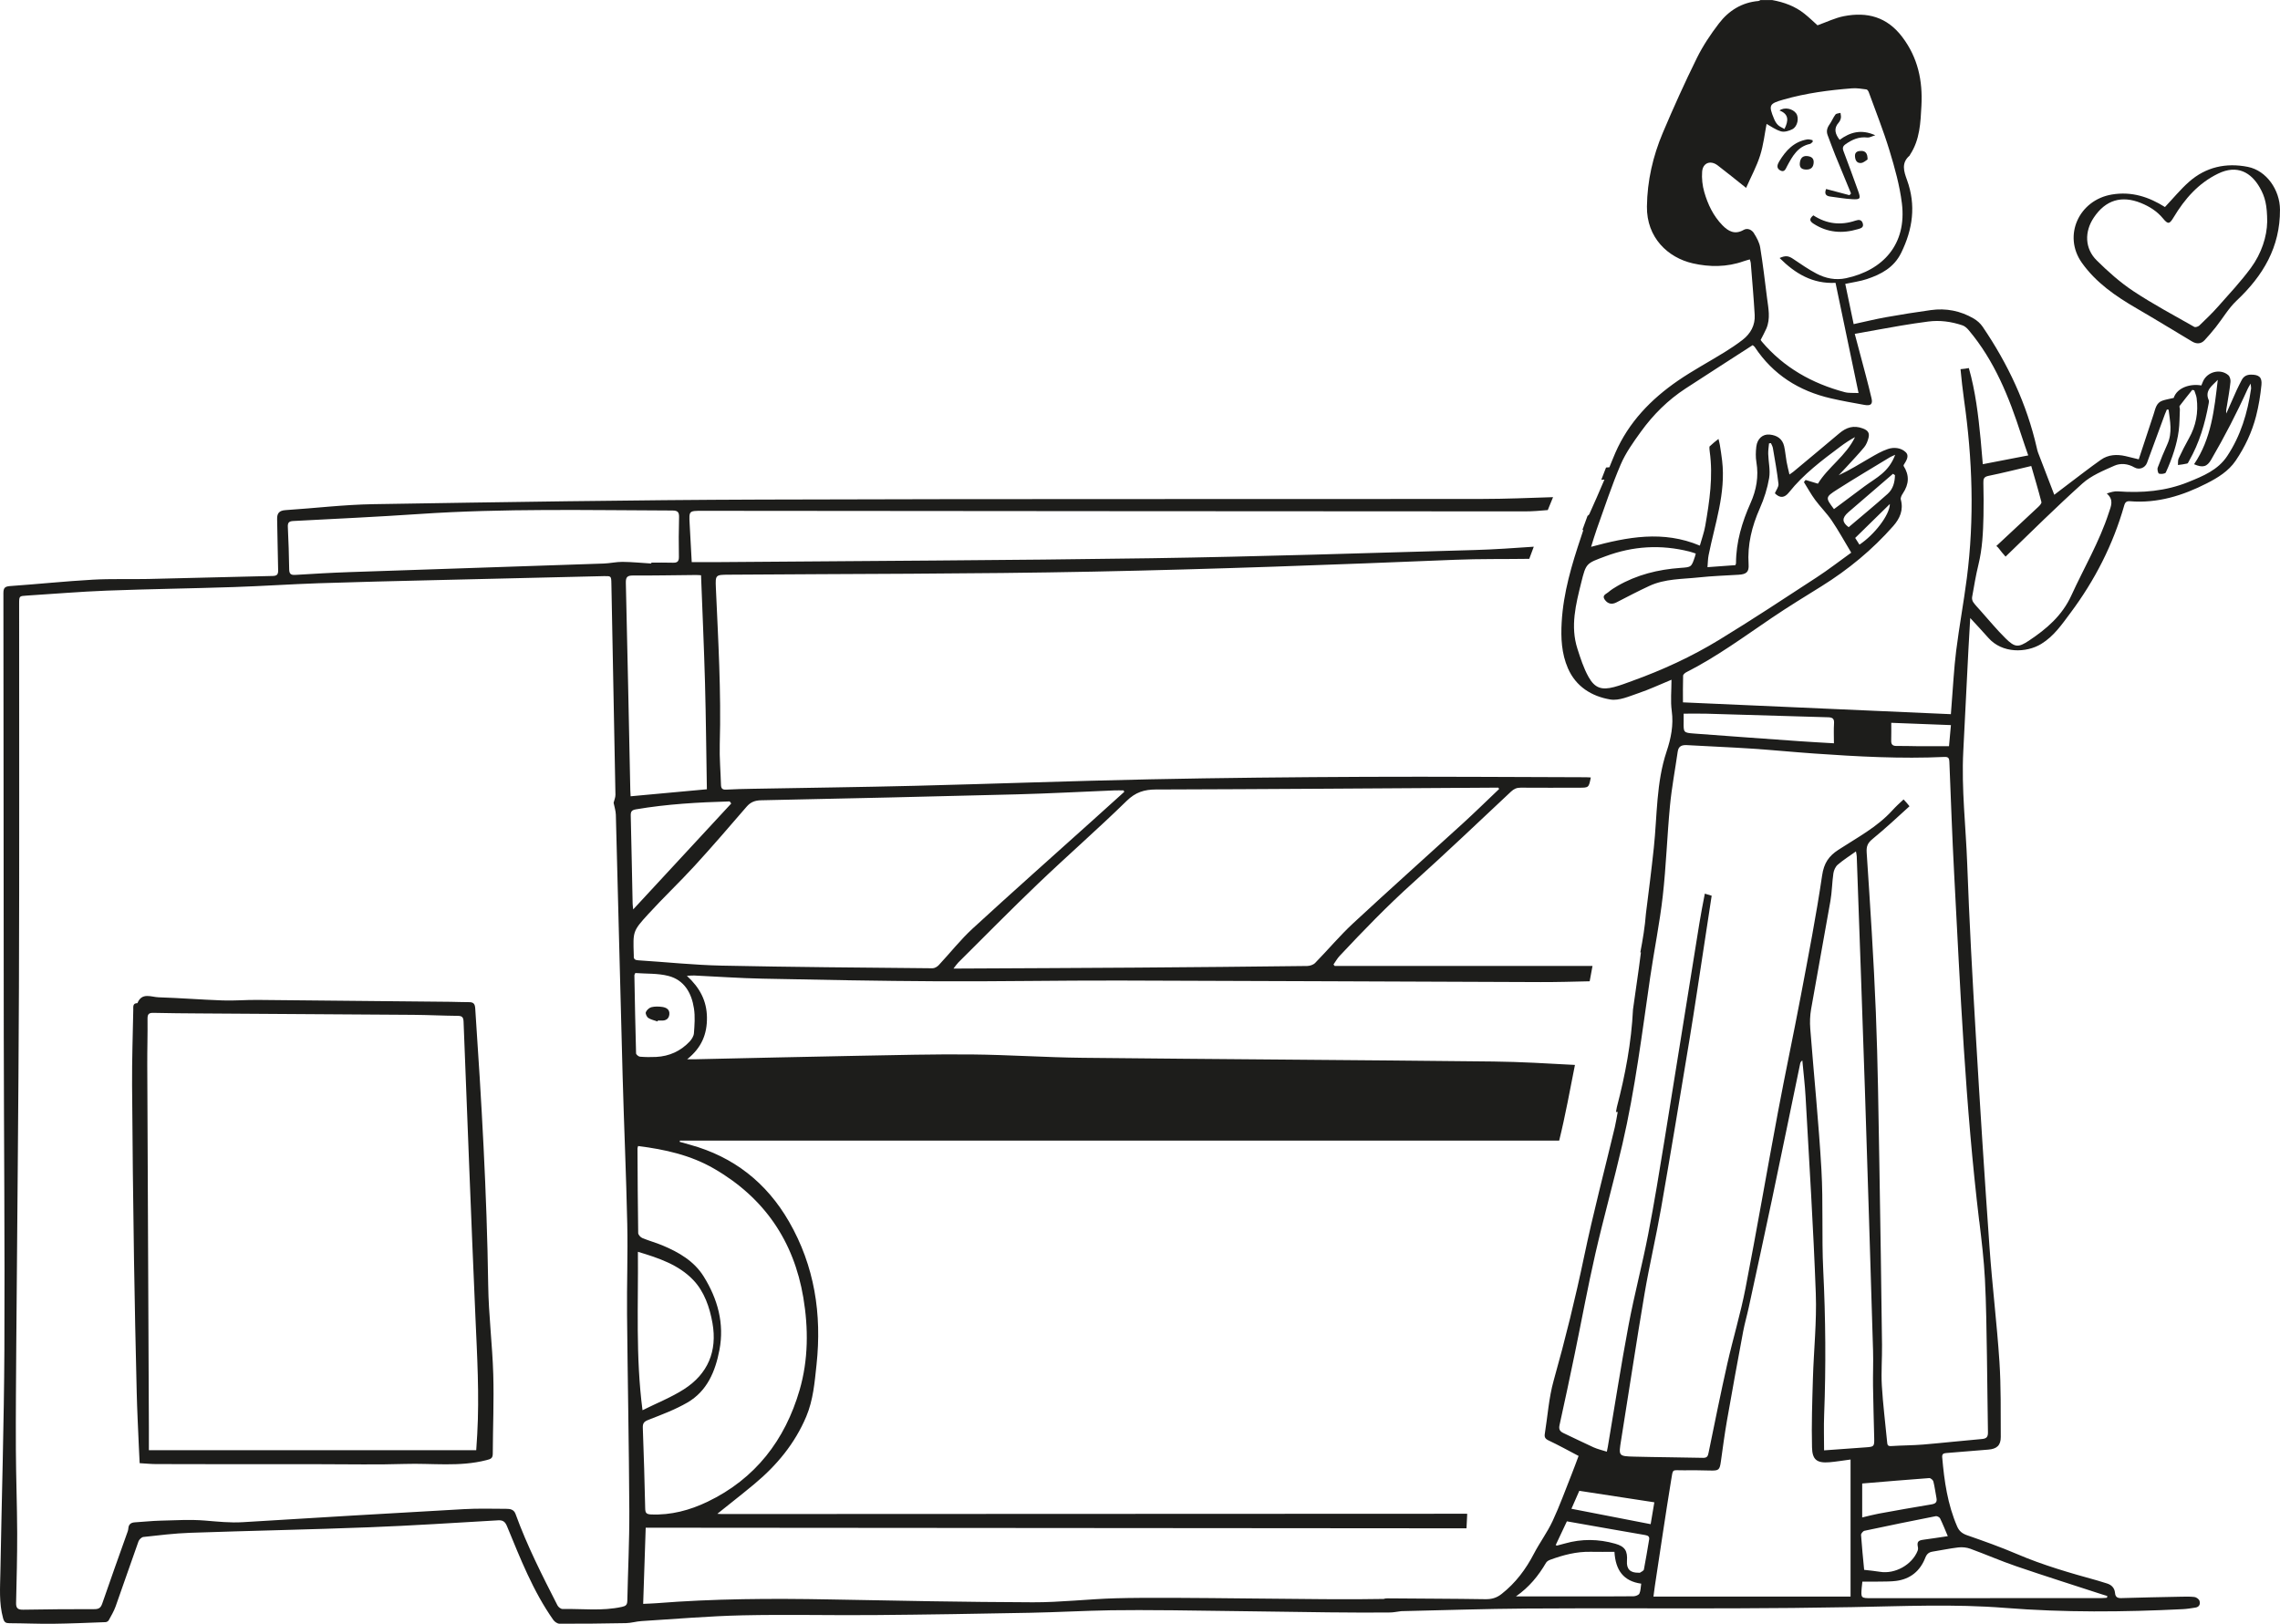 <svg width="650" height="463" viewBox="0 0 650 463" fill="none" xmlns="http://www.w3.org/2000/svg">
<path d="M641.744 106.823C640.508 106.823 639.624 107.303 639.066 108.395C638.59 109.322 638.099 110.25 637.667 111.197C636.657 113.428 635.676 115.673 634.685 117.908C634.56 117.072 634.767 116.341 634.892 115.596C635.253 113.375 635.647 111.149 635.883 108.914C635.95 108.284 635.719 107.371 635.277 106.986C633.022 105.01 629.243 105.991 628.05 108.76C627.882 109.144 627.728 109.539 627.574 109.909C624.627 109.356 620.708 110.399 619.693 113.461C618.496 113.745 617.467 113.908 616.501 114.235C614.702 114.841 614.486 116.548 613.991 118.048C612.587 122.312 611.178 126.576 609.73 130.97C608.37 130.638 607.158 130.321 605.937 130.047C603.48 129.494 601.047 129.614 598.955 131.09C595.724 133.364 592.608 135.811 589.444 138.185C588.156 139.152 586.881 140.137 585.65 141.079C584.045 136.902 582.52 132.96 581.015 129.013C580.861 128.604 580.765 128.167 580.669 127.739C577.808 115.182 572.428 103.741 565.206 93.136C564.581 92.218 563.653 91.396 562.691 90.834C558.907 88.617 554.786 87.814 550.444 88.42C546.194 89.016 541.953 89.68 537.726 90.439C534.658 90.987 531.624 91.737 528.456 92.42C527.653 88.564 526.85 84.714 526.061 80.945C528.283 80.464 530.307 80.214 532.206 79.58C536.288 78.219 539.938 76.296 541.996 72.109C545.309 65.369 546.28 58.519 543.669 51.337C542.784 48.904 541.957 46.477 544.39 44.381C544.467 44.313 544.487 44.184 544.544 44.092C547.343 39.833 547.521 34.973 547.776 30.127C548.151 22.988 546.771 16.441 542.313 10.552C537.962 4.802 532.312 3.326 525.686 4.61C523.152 5.1 520.748 6.292 518.152 7.215C517.079 6.259 515.824 5.033 514.459 3.942C511.752 1.764 508.578 0.62 505.193 0.009H501.89C501.698 0.105 501.515 0.264 501.318 0.283C496.567 0.682 492.826 3.047 490.038 6.691C487.677 9.778 485.474 13.066 483.758 16.542C480.306 23.546 477.084 30.675 474.045 37.867C471.223 44.554 469.612 51.548 469.52 58.884C469.41 67.754 475.497 73.474 482.594 75.09C487.364 76.176 492.307 76.191 497.072 74.493C497.625 74.296 498.197 74.157 498.856 73.965C498.967 74.383 499.101 74.686 499.125 74.998C499.515 79.926 499.957 84.853 500.241 89.79C500.409 92.747 499.068 95.146 496.76 96.929C495.11 98.203 493.36 99.366 491.586 100.462C487.191 103.179 482.613 105.621 478.363 108.544C470.674 113.836 464.323 120.394 460.519 129.104C459.889 130.551 459.317 132.022 458.817 133.239C458.49 133.263 458.173 133.282 457.865 133.306C457.413 134.474 456.956 135.642 456.504 136.81C456.783 136.791 457.077 136.777 457.404 136.758C455.913 140.204 454.552 143.435 453.086 146.617C453.004 146.79 452.816 146.949 452.591 147.079C452.09 148.42 451.6 149.761 451.119 151.107C451.201 151.117 451.287 151.122 451.388 151.131C451.162 151.819 450.97 152.42 450.768 153.016C448.1 160.962 445.691 168.971 445.215 177.408C444.96 181.888 445.171 186.35 446.994 190.542C449.287 195.815 453.802 198.565 459.086 199.449C461.606 199.873 464.52 198.507 467.145 197.627C470.198 196.599 473.132 195.214 476.521 193.815C476.521 196.95 476.209 199.873 476.594 202.704C477.146 206.761 476.377 210.53 475.122 214.29C472.151 223.193 472.458 232.528 471.487 241.701C470.824 247.965 470.03 254.214 469.237 260.468C468.958 264.189 468.342 267.881 467.636 271.559C467.693 271.559 467.746 271.559 467.809 271.559C467.607 273.116 467.439 274.511 467.241 275.895C466.679 279.871 466.111 283.851 465.549 287.827C465.092 297.23 463.342 306.522 460.957 315.637C460.866 316.113 460.779 316.584 460.688 317.06H461.193C460.918 318.516 460.702 319.983 460.361 321.42C457.437 333.679 454.206 345.87 451.629 358.201C449.138 370.108 446.244 381.886 442.945 393.597C441.555 398.529 441.219 403.764 440.401 408.86C440.252 409.783 440.536 410.273 441.483 410.72C444.349 412.071 447.123 413.614 450.037 415.138C449.364 416.917 448.753 418.619 448.085 420.296C446.296 424.786 444.657 429.349 442.618 433.723C441.113 436.944 438.945 439.853 437.3 443.016C434.982 447.477 432.069 451.366 428.087 454.496C426.635 455.64 425.241 456.015 423.433 455.986C414.129 455.837 404.82 455.842 395.511 455.75C395.069 455.75 394.732 455.798 394.463 455.914C394.41 455.914 394.362 455.909 394.309 455.914C377.187 456.303 335.138 455.236 318.021 455.726C310.154 455.952 302.298 456.899 294.436 456.87C275.107 456.803 255.777 456.423 236.448 456.053C219.975 455.741 203.516 455.827 187.086 457.135C185.855 457.231 184.614 457.255 183.36 457.317C183.6 450.025 183.836 442.948 184.081 435.608C187.211 435.608 190.279 435.608 193.346 435.608C268.255 435.656 343.168 435.704 418.077 435.781C418.153 434.396 418.211 433.012 418.288 431.632C418.129 431.632 417.966 431.622 417.807 431.622C347.14 431.651 276.472 431.68 205.805 431.709C205.295 431.709 204.785 431.656 204.506 431.637C208.016 428.815 211.603 426.022 215.094 423.114C221.441 417.83 226.591 411.624 229.841 403.937C231.851 399.183 232.241 394.135 232.784 389.102C234.327 374.704 232.231 360.974 224.927 348.307C218.532 337.217 209.156 329.833 196.741 326.415C195.741 326.141 194.75 325.852 193.75 325.569C193.784 325.458 193.813 325.343 193.846 325.232H444.503C446.263 318.098 447.571 310.858 448.999 303.648C441.243 303.229 433.487 302.758 425.727 302.672C386.683 302.239 347.64 302.027 308.596 301.614C298.085 301.503 287.584 300.763 277.073 300.662C266.226 300.561 255.378 300.84 244.531 301.042C228.957 301.33 213.387 301.705 197.813 302.042C197.347 302.052 196.876 302.042 195.89 302.042C200.015 298.763 201.602 294.86 201.544 290.11C201.487 285.38 199.525 281.645 195.823 278.246C196.775 278.198 197.337 278.126 197.9 278.15C204.386 278.452 210.873 278.919 217.364 279.049C234.044 279.39 250.729 279.717 267.409 279.799C284.646 279.88 301.884 279.549 319.117 279.587C359.151 279.678 399.19 279.904 439.223 280.029C443.883 280.044 448.537 279.904 453.196 279.799C453.485 278.342 453.759 276.881 454.004 275.419H380.49C380.379 275.285 380.274 275.145 380.163 275.01C380.745 274.188 381.235 273.285 381.918 272.559C388.659 265.372 395.492 258.296 402.834 251.695C412.287 243.191 421.495 234.413 430.77 225.717C431.597 224.943 432.391 224.582 433.526 224.592C439.089 224.635 444.652 224.611 450.215 224.601C452.942 224.601 452.942 224.587 453.518 221.683C453.076 221.664 452.648 221.626 452.22 221.621C431.237 221.568 410.253 221.409 389.265 221.501C368.782 221.592 348.294 221.789 327.815 222.212C305.5 222.673 283.189 223.505 260.874 224.058C245.459 224.443 230.043 224.625 214.623 224.909C212.094 224.957 209.56 225 207.036 225.149C205.939 225.212 205.569 224.818 205.54 223.77C205.439 219.919 205.083 216.063 205.194 212.218C205.627 197.334 204.747 182.494 204.088 167.64C203.925 163.895 203.997 163.895 207.752 163.866C242.396 163.606 277.044 163.683 311.679 162.991C346.092 162.304 380.49 161.02 414.884 159.611C421.923 159.323 428.948 159.448 435.973 159.342C436.401 158.188 436.834 157.04 437.262 155.886C431.631 156.275 426.005 156.674 420.365 156.833C389.65 157.703 358.934 158.712 328.209 159.174C287.243 159.784 246.266 159.933 205.3 160.275C202.674 160.299 200.044 160.275 197.203 160.275C197.005 156.588 196.808 152.982 196.611 149.377C196.409 145.637 196.404 145.651 200.222 145.651C278.367 145.718 356.516 145.79 434.66 145.814C436.858 145.814 439.055 145.637 441.253 145.44C441.743 144.209 442.248 142.978 442.758 141.757C436.011 141.973 429.265 142.262 422.519 142.267C354.001 142.344 285.483 142.219 216.965 142.445C180.124 142.565 143.278 143.166 106.441 143.757C98.084 143.892 89.742 144.906 81.39 145.454C79.673 145.569 78.957 146.281 79.005 148.011C79.135 152.852 79.154 157.698 79.293 162.539C79.327 163.731 79.029 164.198 77.764 164.226C65.931 164.486 54.093 164.827 42.26 165.087C36.98 165.202 31.687 164.991 26.422 165.289C18.574 165.736 10.746 166.553 2.904 167.106C1.423 167.212 0.971 167.596 0.971 169.12C1.034 211.083 1.019 253.046 1.072 295.004C1.111 324.953 1.399 354.908 1.25 384.857C1.144 406 0.481 427.137 0.11 448.275C0.034 452.659 -0.322 457.058 0.875 461.399C1.207 462.601 1.644 462.831 2.736 462.836C6.866 462.851 10.996 463.043 15.122 462.995C20.113 462.937 25.109 462.716 30.095 462.529C30.408 462.519 30.845 462.274 30.989 462.009C31.696 460.716 32.47 459.428 32.961 458.048C35.168 451.88 37.264 445.679 39.476 439.511C39.668 438.973 40.365 438.295 40.89 438.242C45.318 437.761 49.756 437.209 54.204 437.055C71.211 436.468 88.222 436.137 105.225 435.483C117.495 435.012 129.752 434.204 142.013 433.497C143.393 433.42 144.018 433.911 144.547 435.194C148.345 444.391 151.957 453.693 157.746 461.904C158.121 462.432 158.914 462.98 159.51 462.98C165.828 462.995 172.147 462.937 178.46 462.812C179.926 462.783 181.383 462.322 182.855 462.231C192.471 461.634 202.078 460.803 211.704 460.586C224.201 460.308 236.708 460.62 249.209 460.514C264.019 460.394 278.833 460.144 293.643 459.861C301.346 459.712 309.039 459.274 316.742 459.144C334.97 458.841 378.12 460.024 396.348 459.774C397.237 459.76 398.127 459.567 399.478 459.399C411.369 459.144 423.26 458.726 435.151 458.649C454.87 458.519 474.588 458.649 494.303 458.591C505.539 458.558 516.776 458.452 528.009 458.25C542.544 457.986 557.08 457.313 571.601 458.466C588.492 459.808 605.389 459.668 622.29 458.827C623.497 458.769 624.699 458.567 625.891 458.38C627.035 458.202 627.348 457.322 627.035 456.419C626.872 455.943 626.136 455.423 625.607 455.361C624.247 455.202 622.857 455.255 621.482 455.284C615.919 455.395 610.36 455.505 604.797 455.673C603.672 455.707 603.076 455.404 602.965 454.198C602.84 452.823 602.023 451.919 600.691 451.505C599.801 451.227 598.912 450.933 598.013 450.683C590.218 448.53 582.458 446.304 575 443.107C570.355 441.117 565.581 439.42 560.806 437.761C559.416 437.281 558.541 436.579 557.974 435.281C555.233 428.978 554.281 422.296 553.699 415.528C553.627 414.667 553.973 414.379 554.81 414.316C558.815 414.013 562.816 413.638 566.826 413.336C569.235 413.153 570.408 412.153 570.394 409.725C570.351 402.572 570.485 395.395 570.014 388.266C569.293 377.339 567.946 366.455 567.177 355.533C565.749 335.376 564.46 315.209 563.273 295.038C562.316 278.823 561.421 262.603 560.83 246.369C560.441 235.639 559.152 224.938 559.71 214.174C560.21 204.555 560.676 194.931 561.167 185.311C561.316 182.369 561.503 179.422 561.686 176.216C563.542 178.24 565.23 180.018 566.845 181.86C570.783 186.354 577.664 186.22 581.953 183.595C585.554 181.388 587.814 178.047 590.257 174.774C597.214 165.457 602.417 155.285 605.595 144.098C605.86 143.161 606.312 142.844 607.225 142.92C615.068 143.565 622.256 141.324 629.122 137.825C632.272 136.219 635.33 134.349 637.354 131.364C639.994 127.475 642.004 123.22 643.177 118.663C643.927 115.745 644.417 112.735 644.711 109.736C644.927 107.524 643.951 106.818 641.725 106.823H641.744ZM329.561 225.116C361.493 225.024 393.424 224.784 425.356 224.592C425.957 224.592 426.563 224.592 427.164 224.592C427.236 224.717 427.313 224.842 427.385 224.967C423.933 228.25 420.534 231.591 417.014 234.802C406.614 244.301 396.093 253.671 385.77 263.257C381.947 266.804 378.581 270.838 374.927 274.573C374.403 275.107 373.422 275.429 372.643 275.438C356.458 275.631 340.269 275.789 324.084 275.9C307.404 276.015 290.719 276.078 274.039 276.164C273.443 276.164 272.847 276.164 271.832 276.164C272.433 275.405 272.775 274.871 273.207 274.438C280.78 266.92 288.262 259.3 295.979 251.926C304.293 243.979 312.967 236.413 321.185 228.375C323.714 225.899 326.185 225.12 329.556 225.111L329.561 225.116ZM83.592 148.559C95.579 147.93 107.571 147.372 119.544 146.56C143.58 144.93 167.641 145.488 191.702 145.565C193.284 145.569 193.635 146.089 193.592 147.56C193.481 151.295 193.481 155.04 193.548 158.78C193.572 160.135 193.043 160.491 191.793 160.448C189.759 160.376 187.721 160.429 185.682 160.429C185.682 160.51 185.672 160.597 185.672 160.679C182.946 160.51 180.22 160.236 177.489 160.208C175.714 160.188 173.94 160.621 172.156 160.683C147.999 161.51 123.842 162.294 99.686 163.126C94.517 163.303 89.348 163.606 84.184 163.924C82.885 164.005 82.457 163.611 82.443 162.299C82.39 158.28 82.251 154.266 82.058 150.252C82.001 149.04 82.366 148.622 83.592 148.559ZM178.835 456.51C178.811 457.644 178.344 457.947 177.325 458.173C171.704 459.418 166.021 458.683 160.366 458.774C159.885 458.784 159.179 458.24 158.938 457.769C154.587 449.246 150.245 440.713 146.98 431.695C146.499 430.363 145.412 430.224 144.316 430.219C140.296 430.2 136.267 430.084 132.262 430.31C111.259 431.488 90.256 432.733 69.259 434.026C65.619 434.252 62.051 433.863 58.44 433.565C54.233 433.219 49.968 433.493 45.727 433.593C43.308 433.651 40.895 433.93 38.476 434.069C37.293 434.137 36.658 434.646 36.577 435.877C36.543 436.411 36.307 436.935 36.125 437.454C33.793 444.04 31.413 450.611 29.153 457.221C28.734 458.442 28.186 458.822 26.941 458.822C20.166 458.822 13.391 458.851 6.621 458.981C5.121 459.01 4.553 458.577 4.587 457.072C4.731 450.414 4.924 443.751 4.9 437.093C4.871 429.113 4.563 421.133 4.524 413.153C4.481 403.192 4.568 393.227 4.64 383.266C4.895 349.35 5.27 315.43 5.4 281.515C5.539 245.066 5.448 208.612 5.457 172.158C5.457 169.933 5.462 169.962 7.655 169.822C15.237 169.351 22.811 168.697 30.403 168.409C42.5 167.952 54.608 167.793 66.705 167.39C74.74 167.125 82.765 166.577 90.795 166.303C101.691 165.933 112.591 165.693 123.487 165.428C139.671 165.029 155.861 164.654 172.046 164.275C174.233 164.222 174.253 164.231 174.296 166.342C174.695 186.436 175.089 206.531 175.455 226.625C175.469 227.365 175.118 228.115 174.931 228.904C175.152 230.043 175.541 231.173 175.57 232.307C176.234 257.132 176.82 281.957 177.503 306.782C177.888 320.872 178.522 334.957 178.825 349.048C179.013 357.624 178.681 366.214 178.763 374.795C178.936 393.462 179.316 412.124 179.412 430.791C179.455 439.362 179.013 447.938 178.84 456.515L178.835 456.51ZM179.691 225.279C179.277 205.588 178.893 185.893 178.421 166.207C178.378 164.481 178.883 164.087 180.518 164.097C186.461 164.13 192.404 164.005 198.347 163.952C198.881 163.948 199.414 164 199.857 164.025C200.246 174.331 200.708 184.484 200.987 194.642C201.261 204.752 201.347 214.871 201.52 225.048C194.145 225.726 187.072 226.375 179.782 227.048C179.753 226.548 179.705 225.914 179.691 225.284V225.279ZM180.354 257.651C180.176 249.291 180.027 240.932 179.816 232.572C179.787 231.418 180.08 230.98 181.287 230.774C190.144 229.264 199.073 228.769 208.026 228.51C208.17 228.711 208.319 228.913 208.464 229.11C199.236 239.081 190.009 249.051 180.513 259.31C180.431 258.464 180.364 258.055 180.354 257.647V257.651ZM180.672 272.083C180.475 265.607 180.369 265.511 184.792 260.661C189.086 255.954 193.731 251.57 198.034 246.873C203.088 241.355 207.968 235.677 212.858 230.009C214.003 228.683 215.248 228.226 216.994 228.187C241.328 227.678 265.663 227.135 289.998 226.495C299.191 226.255 308.375 225.75 317.564 225.375C318.477 225.337 319.396 225.37 320.309 225.37C320.382 225.505 320.449 225.644 320.521 225.779C317.424 228.577 314.328 231.375 311.227 234.163C299.893 244.359 288.483 254.474 277.261 264.79C273.794 267.982 270.851 271.746 267.62 275.198C267.187 275.659 266.442 276.097 265.846 276.087C245.8 275.89 225.754 275.756 205.713 275.333C197.794 275.164 189.889 274.318 181.98 273.818C181.109 273.765 180.604 273.53 180.686 272.578C180.701 272.415 180.686 272.246 180.676 272.083H180.672ZM181.335 300.345C181.124 292.922 180.989 285.495 180.854 278.073C180.854 277.924 180.975 277.775 181.119 277.443C184.239 277.683 187.519 277.491 190.548 278.27C195.097 279.438 197.179 283.183 197.842 287.562C198.193 289.865 198.006 292.273 197.832 294.615C197.77 295.451 197.179 296.374 196.573 297.018C194.005 299.73 190.793 301.177 187.062 301.369C185.528 301.446 183.98 301.427 182.451 301.302C182.042 301.268 181.345 300.691 181.335 300.35V300.345ZM181.859 356.932C187.798 358.705 193.471 360.624 197.621 364.96C200.79 368.272 202.323 372.757 203.122 377.286C204.526 385.275 201.809 391.756 194.991 396.121C191.375 398.438 187.302 400.048 183.172 402.106C181.186 386.823 181.994 371.969 181.859 356.932ZM184.85 404.846C188.629 403.38 192.476 401.937 195.967 399.918C201.612 396.645 203.939 391.015 205.103 384.92C206.545 377.367 204.603 370.406 200.645 364.017C197.905 359.59 193.529 357.061 188.841 355.1C186.966 354.316 184.985 353.788 183.109 353.004C182.595 352.788 181.951 352.071 181.941 351.576C181.816 343.538 181.782 335.501 181.739 327.463C181.739 327.309 181.816 327.15 181.917 326.771C189.577 327.742 196.871 329.343 203.622 333.256C217.907 341.539 226.307 353.884 229.014 369.959C230.49 378.737 230.466 387.722 227.956 396.351C223.797 410.634 215.335 421.657 201.713 428.2C196.674 430.618 191.308 432.065 185.591 431.82C184.249 431.762 183.965 431.358 183.937 430.108C183.768 422.46 183.547 414.807 183.259 407.163C183.21 405.836 183.571 405.346 184.855 404.851L184.85 404.846ZM500.068 66.547C499.433 65.537 498.236 64.893 497.048 65.576C494.567 66.994 492.701 65.927 491.047 64.235C488.451 61.581 486.878 58.274 485.869 54.769C485.335 52.918 485.114 50.87 485.258 48.952C485.45 46.419 487.643 45.606 489.686 47.159C492.269 49.121 494.774 51.178 497.793 53.572C499.217 50.351 500.803 47.443 501.784 44.342C502.751 41.299 503.097 38.059 503.631 35.333C504.77 35.949 506.169 36.997 507.737 37.453C508.694 37.732 510.03 37.333 510.992 36.838C512.483 36.069 512.949 33.559 512.064 32.334C511.074 30.959 508.737 30.459 507.309 31.502C509.997 32.531 509.929 34.381 508.732 36.771C508.102 36.405 507.386 36.141 506.886 35.655C506.39 35.175 506.015 34.516 505.751 33.867C504.116 29.92 504.405 29.56 508.434 28.401C514.839 26.56 521.392 25.7 528.004 25.185C529.355 25.079 530.745 25.325 532.1 25.497C532.355 25.531 532.649 25.964 532.759 26.276C534.764 31.805 536.957 37.28 538.664 42.9C540.159 47.823 541.573 52.856 542.203 57.942C543.66 69.672 536.817 77.061 526.297 79.325C523.272 79.974 520.474 79.378 517.868 78.017C515.541 76.806 513.372 75.277 511.184 73.811C509.91 72.955 509.054 72.792 507.343 73.57C511.79 78.012 516.752 80.978 523.287 80.647C525.46 91.069 527.624 101.414 529.85 112.072C528.364 111.99 527.076 112.13 525.903 111.817C516.647 109.346 508.593 104.847 502.318 97.458C502.178 97.29 502.058 97.102 501.938 96.934C502.486 95.847 503.078 94.804 503.554 93.713C504.799 90.834 504.131 87.882 503.76 84.959C503.155 80.156 502.592 75.344 501.813 70.571C501.582 69.167 500.832 67.782 500.053 66.557L500.068 66.547ZM465.284 194.176C463.577 194.791 461.88 195.455 460.13 195.906C456.625 196.82 454.668 196.219 452.884 193.037C451.48 190.532 450.581 187.71 449.696 184.955C447.652 178.571 449.244 172.351 450.783 166.145C452.177 160.515 452.22 160.669 457.663 158.631C465.544 155.679 473.497 155.218 481.623 157.261C482.195 157.405 482.753 157.616 483.441 157.833C483.315 158.304 483.272 158.515 483.205 158.717C482.19 161.751 482.186 161.707 479.007 161.933C472.68 162.385 466.64 163.89 461.101 167.087C460.197 167.606 459.303 168.173 458.519 168.851C457.908 169.38 456.601 169.736 457.505 171C458.384 172.226 459.558 172.418 460.808 171.774C463.928 170.163 467.039 168.534 470.227 167.058C474.685 164.996 479.57 165.149 484.306 164.64C488.076 164.236 491.874 164.111 495.658 163.88C497.889 163.746 498.644 163.097 498.505 160.948C498.135 155.309 499.433 150.074 501.707 144.94C502.924 142.195 503.861 139.248 504.361 136.296C504.736 134.085 504.164 131.724 504.097 129.426C504.068 128.427 504.241 127.427 504.328 126.422C504.51 126.398 504.693 126.379 504.871 126.355C505.059 126.811 505.342 127.254 505.424 127.729C506.001 131.138 506.631 134.546 507.02 137.979C507.117 138.815 506.362 139.743 505.991 140.651C507.448 142.118 508.742 142.002 510.03 140.382C514.151 135.2 519.402 131.277 524.648 127.35C525.965 126.364 527.335 125.451 528.84 124.638C526.302 129.974 521.118 133.195 518.267 137.916C516.959 137.517 515.853 137.185 514.747 136.849C514.589 137.056 514.435 137.262 514.276 137.469C515.334 139.161 516.286 140.925 517.469 142.526C518.969 144.56 520.806 146.353 522.215 148.439C524.167 151.328 525.85 154.4 527.763 157.583C524.364 160.025 521.243 162.453 517.94 164.606C508.684 170.649 499.457 176.745 490.023 182.494C482.214 187.253 473.906 191.07 465.284 194.171V194.176ZM538.169 140.796C534.548 144.045 530.778 147.132 527.033 150.319C525.119 148.915 525.047 147.694 526.984 146.016C531.206 142.368 535.442 138.733 539.669 135.094C539.856 135.224 540.039 135.349 540.227 135.479C540.198 137.488 539.683 139.435 538.169 140.796ZM538.779 143.709C538.722 146.872 534.332 152.492 530.105 155.299C529.759 154.756 529.413 154.208 528.889 153.386C532.081 150.261 535.288 147.122 538.779 143.704V143.709ZM536.519 135.089C535 136.392 533.25 137.416 531.629 138.608C528.725 140.752 525.845 142.925 522.845 145.166C520.392 141.892 520.32 141.781 523.787 139.565C528.735 136.402 533.798 133.416 538.818 130.364C539.135 130.172 539.496 130.047 540.294 129.676C539.39 132.094 538.092 133.734 536.515 135.085L536.519 135.089ZM467.381 454.361C467.174 454.803 466.294 455.149 465.712 455.154C460.38 455.212 455.048 455.193 449.715 455.193C444.003 455.193 438.291 455.193 432.17 455.193C435.973 452.549 438.603 449.284 440.757 445.602C440.978 445.222 441.479 444.915 441.916 444.756C445.642 443.381 449.446 442.386 453.466 442.473C455.701 442.521 457.937 442.482 460.26 442.482C460.563 447.717 462.818 450.847 467.886 451.558C467.727 452.582 467.751 453.573 467.376 454.366L467.381 454.361ZM470.131 439.079C469.641 441.896 469.208 444.722 468.655 447.525C468.583 447.881 467.958 448.145 467.559 448.414C467.443 448.491 467.237 448.429 467.073 448.434C464.749 448.485 463.667 447.373 463.827 445.097C464.029 442.199 463.26 440.949 460.466 440.16C455.706 438.814 450.917 438.737 446.133 440.103C445.392 440.314 444.652 440.506 443.907 440.694C443.82 440.713 443.705 440.631 443.508 440.559C444.585 438.276 445.652 436.007 446.7 433.786C454.293 435.122 461.654 436.439 469.025 437.699C469.924 437.853 470.299 438.165 470.141 439.079H470.131ZM447.994 430.204C448.782 428.406 449.46 426.854 450.239 425.085C457.307 426.166 464.376 427.248 471.631 428.358C471.266 430.541 470.944 432.464 470.583 434.593C463.005 433.122 455.596 431.68 447.994 430.204ZM527.571 455.246H471.377C471.535 454.063 471.641 453.154 471.776 452.251C473.309 442.194 474.776 432.122 476.416 422.085C476.988 418.6 476.598 419.282 479.945 419.234C482.479 419.196 485.013 419.239 487.542 419.301C490.013 419.364 490.259 419.148 490.6 416.729C491.148 412.821 491.663 408.903 492.341 405.019C493.817 396.572 495.365 388.136 496.942 379.704C497.375 377.401 498.038 375.142 498.534 372.849C500.746 362.643 502.977 352.442 505.126 342.221C507.857 329.251 510.511 316.262 513.204 303.287C513.266 302.974 513.391 302.676 513.824 302.378C514.142 305.84 514.56 309.296 514.752 312.762C515.786 331.448 516.983 350.129 517.661 368.83C517.954 376.891 517.079 384.987 516.839 393.073C516.647 399.616 516.416 406.173 516.584 412.711C516.671 416.119 517.868 417.253 521.58 416.936C523.436 416.778 525.278 416.465 527.571 416.162V455.25V455.246ZM520.022 413.547C520.022 410.115 519.912 406.769 520.041 403.433C520.57 389.674 520.46 375.935 519.782 362.176C519.315 352.619 519.811 343.014 519.262 333.462C518.493 320.064 517.127 306.7 516.084 293.317C515.94 291.48 516.007 289.572 516.32 287.759C518.108 277.462 520.041 267.184 521.83 256.887C522.282 254.291 522.296 251.628 522.676 249.017C522.806 248.147 523.263 247.123 523.907 246.566C525.475 245.215 527.244 244.1 529.105 242.768C529.206 243.364 529.321 243.768 529.336 244.172C530.124 266.449 530.937 288.731 531.673 311.012C532.485 335.717 533.24 360.422 533.985 385.131C534.086 388.482 533.928 391.842 533.976 395.193C534.048 400.144 534.197 405.096 534.312 410.047C534.365 412.451 534.279 412.528 531.894 412.691C528.057 412.956 524.224 413.244 520.027 413.547H520.022ZM550.002 421.45C550.386 421.421 551.079 422.003 551.18 422.417C551.569 423.955 551.752 425.546 552.06 427.108C552.291 428.286 551.848 428.753 550.66 428.95C545.617 429.781 540.587 430.68 535.558 431.598C534.062 431.872 532.591 432.281 530.889 432.68V422.998C537.327 422.465 543.66 421.917 550.002 421.455V421.45ZM558.311 441.223C559.416 441.098 560.657 441.223 561.7 441.598C566.09 443.198 570.384 445.078 574.803 446.592C582.866 449.352 590.997 451.919 599.099 454.563C599.652 454.746 600.215 454.909 600.773 455.077C600.739 455.246 600.71 455.414 600.676 455.577C600.152 455.611 599.628 455.673 599.099 455.673C577.241 455.688 555.377 455.697 533.519 455.697C530.519 455.697 530.514 455.664 530.749 452.717C530.797 452.121 530.874 451.525 530.937 450.972C532.673 450.972 534.307 450.996 535.942 450.967C537.481 450.938 539.029 450.967 540.549 450.775C544.631 450.251 547.405 447.948 548.886 444.155C549.3 443.093 549.896 442.583 550.988 442.415C553.435 442.04 555.858 441.501 558.311 441.223ZM555.296 438.016C552.959 438.357 550.632 438.723 548.295 439.035C546.771 439.242 546.453 439.694 546.79 441.247C546.852 441.54 546.804 441.896 546.694 442.174C545.102 446.193 540.246 448.881 535.962 448.174C534.5 447.934 533.019 447.804 531.447 447.616C531.134 444.294 530.788 440.977 530.562 437.656C530.538 437.276 531.129 436.569 531.538 436.478C538.303 435.031 545.083 433.651 551.867 432.315C552.233 432.243 552.925 432.603 553.089 432.94C553.877 434.555 554.536 436.233 555.291 438.011L555.296 438.016ZM564.278 348.269C564.932 353.73 565.59 359.21 565.879 364.7C566.263 372.002 566.321 379.324 566.451 386.636C566.581 393.885 566.6 401.135 566.74 408.379C566.764 409.706 566.36 410.196 565.023 410.312C559.431 410.792 553.848 411.427 548.256 411.893C545.222 412.143 542.169 412.119 539.135 412.326C538.13 412.393 538.068 411.932 538 411.187C537.495 405.822 536.808 400.471 536.49 395.097C536.265 391.217 536.591 387.309 536.539 383.42C536.317 366.354 536.096 349.283 535.788 332.217C535.529 317.685 535.361 303.148 534.779 288.625C534.168 273.448 533.173 258.291 532.168 243.133C532.043 241.23 532.471 240.34 533.923 239.153C537.519 236.206 540.929 233.033 544.366 229.899C544.318 229.832 544.275 229.764 544.222 229.697C543.809 229.139 543.237 228.558 542.688 227.947C541.578 228.952 540.477 229.976 539.472 231.081C535.11 235.879 529.413 238.845 524.095 242.316C521.344 244.109 519.984 246.119 519.469 249.59C517.772 261.122 515.536 272.583 513.372 284.043C511.29 295.057 508.949 306.022 506.886 317.036C503.741 333.799 500.866 350.615 497.615 367.354C496.207 374.608 494.043 381.708 492.418 388.924C490.533 397.294 488.84 405.711 487.114 414.119C486.917 415.085 486.773 415.71 485.532 415.682C478.983 415.528 472.434 415.513 465.885 415.34C461.375 415.22 461.433 415.153 462.154 410.668C464.39 396.76 466.477 382.824 468.828 368.935C470.213 360.768 472.127 352.687 473.555 344.524C476.358 328.482 479.022 312.416 481.666 296.345C483.147 287.332 484.474 278.294 485.864 269.261C486.576 264.641 487.278 260.021 487.975 255.402C487.321 255.224 486.667 255.027 486.027 254.81C485.474 257.651 484.926 260.454 484.469 263.276C481.166 283.697 477.935 304.128 474.612 324.545C473.122 333.722 471.636 342.899 469.862 352.023C468.179 360.686 465.905 369.233 464.275 377.901C462.111 389.419 460.322 401.01 458.365 412.566C458.303 412.937 458.216 413.302 458.086 413.922C456.754 413.494 455.471 413.211 454.297 412.682C451.436 411.393 448.638 409.975 445.792 408.653C444.758 408.172 444.325 407.61 444.599 406.365C446.109 399.543 447.556 392.712 448.97 385.871C450.922 376.444 452.648 366.964 454.793 357.581C457.187 347.125 460.091 336.784 462.51 326.328C466.155 310.608 468.126 294.6 470.448 278.65C471.574 270.924 473.156 263.261 474.031 255.512C475.002 246.931 475.276 238.273 476.098 229.668C476.589 224.534 477.56 219.443 478.291 214.328C478.526 212.694 479.527 212.381 480.988 212.463C487.023 212.819 493.072 213.044 499.101 213.439C505.14 213.838 511.17 214.434 517.209 214.857C529.571 215.727 541.943 216.4 554.344 215.828C555.546 215.77 555.7 216.294 555.743 217.265C556.176 227.885 556.541 238.504 557.104 249.114C558.849 282.212 560.301 315.329 564.258 348.269H564.278ZM479.993 203.492C482.33 203.492 484.46 203.44 486.59 203.502C498.135 203.834 509.679 204.204 521.224 204.521C522.498 204.555 522.95 204.983 522.859 206.29C522.739 208.083 522.83 209.886 522.83 211.939C519.368 211.732 516.296 211.573 513.228 211.357C503.14 210.641 493.052 209.92 482.964 209.16C479.935 208.929 479.94 208.867 479.988 205.795C479.998 205.098 479.988 204.401 479.988 203.497L479.993 203.492ZM539.173 206.098C544.814 206.314 550.334 206.531 556.185 206.752C555.993 208.886 555.815 210.852 555.637 212.761C552.372 212.761 549.42 212.77 546.472 212.761C544.549 212.751 542.626 212.665 540.707 212.698C539.582 212.718 539.121 212.295 539.159 211.16C539.212 209.53 539.173 207.901 539.173 206.103V206.098ZM560.719 164.847C559.83 171.764 558.546 178.634 557.681 185.556C557.051 190.575 556.806 195.647 556.392 200.695C556.31 201.675 556.243 202.661 556.171 203.637C530.778 202.517 505.477 201.401 479.791 200.267C479.791 197.887 479.753 195.272 479.834 192.657C479.844 192.311 480.382 191.859 480.782 191.657C489.403 187.287 497.154 181.571 505.121 176.177C509.761 173.033 514.555 170.106 519.315 167.144C526.932 162.4 533.783 156.751 539.722 150.011C541.631 147.843 542.712 145.43 541.895 142.425C541.76 141.935 542.145 141.199 542.477 140.7C544.275 137.998 544.371 135.498 542.688 132.844C542.703 132.748 542.688 132.628 542.736 132.546C543.434 131.407 544.405 130.018 543.304 128.946C541.986 127.662 539.972 127.441 538.236 128.023C536.438 128.624 534.75 129.619 533.091 130.58C530.196 132.258 527.359 134.041 524.196 135.508C524.931 134.729 525.672 133.955 526.393 133.162C528.095 131.296 529.85 129.47 531.456 127.523C532.062 126.787 532.447 125.792 532.687 124.855C533.024 123.537 532.615 122.744 531.096 122.172C528.413 121.167 526.359 121.869 524.34 123.576C520.027 127.225 515.675 130.83 511.338 134.45C511.055 134.686 510.737 134.883 510.151 135.296C509.843 133.936 509.54 132.796 509.333 131.643C509.069 130.186 508.968 128.696 508.641 127.258C508.155 125.119 506.631 124.129 504.52 123.912C502.573 123.715 500.981 125.033 500.702 127.359C500.529 128.821 500.486 130.354 500.731 131.796C501.419 135.863 500.717 139.719 499.077 143.396C496.63 148.886 494.928 154.52 494.913 160.587C494.913 160.741 494.827 160.89 494.75 161.14C492.249 161.323 489.749 161.506 486.782 161.722C486.898 160.448 486.893 159.357 487.1 158.313C488.879 149.396 492.052 140.676 490.956 131.349C490.783 129.874 490.557 128.407 490.321 126.941C490.225 126.34 490.062 125.754 489.917 125.153C489.023 125.821 488.172 126.561 487.345 127.335C487.311 127.72 487.345 128.172 487.417 128.734C488.412 135.878 487.364 142.906 486.152 149.91C485.821 151.824 485.133 153.674 484.604 155.573C474.127 151.16 463.948 153.112 453.605 155.919C454.12 154.299 454.62 152.521 455.245 150.79C457.456 144.656 459.476 138.435 462.039 132.45C463.467 129.114 465.659 126.052 467.804 123.086C471.304 118.24 475.516 114.048 480.556 110.765C486.902 106.63 493.274 102.544 499.664 98.415C499.947 98.66 500.14 98.766 500.246 98.929C505.458 106.832 512.867 111.49 521.979 113.586C525.138 114.312 528.331 114.88 531.524 115.452C533.298 115.769 533.947 115.274 533.553 113.586C532.524 109.149 531.293 104.76 530.139 100.352C529.716 98.727 529.278 97.107 528.768 95.198C533.341 94.376 537.601 93.588 541.871 92.857C544.472 92.415 547.088 92.026 549.704 91.684C553.041 91.247 556.305 91.699 559.469 92.766C560.138 92.992 560.768 93.559 561.239 94.122C568.629 102.885 572.779 113.279 576.241 124.018C576.861 125.946 577.544 127.854 578.227 129.854C573.904 130.691 569.687 131.508 565.273 132.359C565.057 129.883 564.874 127.542 564.648 125.201C563.989 118.37 563.172 111.567 561.296 104.948C560.556 105.111 559.772 105.174 559.089 105.246C559.032 105.251 558.974 105.255 558.921 105.26C559.21 108.173 559.508 111.087 559.921 113.985C562.335 130.912 562.902 147.867 560.719 164.856V164.847ZM641.739 110.918C640.749 117.745 638.797 124.239 634.945 130.042C632.301 134.032 628.064 135.743 623.876 137.44C617.419 140.06 610.668 140.613 603.773 140.103C602.782 140.031 601.758 140.329 600.619 140.719C602.749 142.546 601.787 144.377 601.196 146.209C598.517 154.472 594.103 161.943 590.516 169.788C587.877 175.562 583.419 179.35 578.4 182.686C575.366 184.701 574.399 184.614 571.759 182.013C569.216 179.514 566.946 176.73 564.566 174.067C563.874 173.293 563.143 172.543 562.547 171.697C562.282 171.322 562.143 170.707 562.224 170.255C562.773 167.173 563.273 164.077 564.018 161.044C565.148 156.463 565.36 151.804 565.465 147.136C565.533 144.002 565.509 140.863 565.436 137.724C565.408 136.589 565.537 135.964 566.884 135.69C570.918 134.868 574.914 133.854 579.087 132.873C580.073 136.296 581.092 139.704 581.982 143.142C582.078 143.502 581.501 144.142 581.107 144.512C577.125 148.247 573.11 151.949 569.134 155.684C569.403 155.876 569.649 156.117 569.85 156.391C570.442 157.203 571.096 157.963 571.764 158.712C579.005 151.708 586.17 144.613 593.652 137.878C596.181 135.599 599.599 134.205 602.778 132.792C604.557 132.003 606.634 132.195 608.504 133.282C609.87 134.075 611.548 133.407 612.087 131.969C613.808 127.345 615.491 122.706 617.198 118.076C617.361 117.634 617.568 117.201 617.751 116.764C617.914 116.783 618.078 116.802 618.241 116.822C618.645 120.1 619.371 123.364 617.9 126.633C616.904 128.84 615.967 131.075 615.135 133.344C614.957 133.835 615.226 134.969 615.51 135.056C616.097 135.229 617.27 135.094 617.438 134.734C618.376 132.71 619.184 130.614 619.847 128.484C620.414 126.657 620.866 124.773 621.116 122.879C621.386 120.841 621.367 118.759 621.458 116.697C621.472 116.379 621.242 115.942 621.381 115.75C622.549 114.197 623.78 112.687 624.992 111.164L625.555 111.303C625.79 112.048 626.141 112.774 626.237 113.534C626.766 117.586 626.059 121.408 624.035 124.994C622.982 126.859 622.016 128.777 621.107 130.72C620.857 131.258 620.963 131.965 620.905 132.594C621.785 132.465 622.679 132.383 623.535 132.171C623.776 132.114 623.934 131.671 624.098 131.383C627.002 126.302 628.622 120.783 629.661 115.062C629.719 114.74 629.795 114.356 629.675 114.082C628.454 111.288 630.738 109.971 632.262 108.298C631.286 116.677 630.445 125.081 625.502 132.368C628.026 133.474 629.214 133.066 630.372 131.075C634.19 124.513 637.681 117.788 640.797 110.865C640.97 110.476 641.215 110.116 641.634 109.375C641.691 110.14 641.797 110.534 641.744 110.909L641.739 110.918Z" fill="#1D1D1B"/>
<path d="M617.203 59.029C619.588 56.505 621.646 53.981 624.055 51.852C628.858 47.612 634.609 46.347 640.821 47.578C646.187 48.64 649.966 54.202 649.995 59.755C650.053 70.48 645.158 78.633 637.624 85.729C635.335 87.887 633.705 90.733 631.729 93.233C630.704 94.526 629.632 95.785 628.512 96.992C627.468 98.117 626.199 98.127 624.934 97.372C619.65 94.223 614.414 90.997 609.096 87.911C603.148 84.46 597.527 80.59 593.503 74.912C588.04 67.201 592.68 57.029 602.076 55.462C607.778 54.51 612.688 56.188 617.198 59.029H617.203ZM646.351 63.279C646.331 58.524 645.774 56.169 644.23 53.477C641.821 49.27 637.898 46.799 632.315 49.525C626.709 52.26 622.833 56.717 619.698 61.932C618.506 63.918 618.092 64.043 616.64 62.279C614.943 60.221 612.794 58.875 610.37 57.89C604.831 55.64 600.268 57.039 596.931 62.019C594.209 66.081 594.31 70.855 597.768 74.268C600.994 77.46 604.446 80.532 608.216 83.032C613.799 86.728 619.737 89.882 625.56 93.204C625.877 93.387 626.675 93.137 627.002 92.824C628.824 91.074 630.656 89.315 632.33 87.426C635.527 83.811 638.85 80.267 641.701 76.388C644.754 72.239 646.274 67.403 646.346 63.279H646.351Z" fill="#1D1D1B"/>
<path d="M39.813 417.196C39.74 415.687 39.654 414.052 39.582 412.413C39.37 407.303 39.096 402.188 38.976 397.078C38.678 384.42 38.389 371.758 38.202 359.1C37.957 342.529 37.755 325.954 37.654 309.383C37.61 302.23 37.865 295.072 37.995 287.914C38.01 287.072 37.798 286.034 39.178 286.034C40.452 282.876 43.111 284.299 45.208 284.366C51.314 284.558 57.411 285.048 63.517 285.26C66.811 285.375 70.119 285.082 73.423 285.111C91.757 285.265 110.091 285.462 128.425 285.649C130.185 285.669 131.949 285.76 133.709 285.75C134.926 285.745 135.387 286.178 135.478 287.481C137.262 313.796 138.806 340.116 139.181 366.503C139.301 374.969 140.373 383.42 140.623 391.891C140.845 399.419 140.513 406.966 140.484 414.504C140.479 415.874 139.864 416.023 138.647 416.34C130.963 418.321 123.155 417.172 115.413 417.422C107.489 417.677 99.556 417.494 91.622 417.499C83.746 417.499 75.87 417.504 67.994 417.499C60.118 417.494 52.242 417.489 44.366 417.456C43.015 417.451 41.664 417.307 39.798 417.201L39.813 417.196ZM42.447 413.509H135.767C135.868 411.927 135.974 410.451 136.055 408.971C136.681 397.789 136.027 386.636 135.536 375.469C134.31 347.418 133.252 319.358 132.156 291.303C132.108 290.125 131.791 289.663 130.545 289.654C126.304 289.615 122.068 289.399 117.827 289.365C97.507 289.212 77.188 289.101 56.868 288.966C52.516 288.938 48.165 288.904 43.818 288.803C42.611 288.774 42.044 289.01 42.058 290.413C42.111 294.817 41.967 299.22 41.986 303.629C42.125 338.039 42.289 372.45 42.443 406.86C42.452 408.995 42.443 411.129 42.443 413.514L42.447 413.509Z" fill="#1D1D1B"/>
<path d="M520.604 53.89C522.893 54.495 525.076 55.077 527.259 55.654C527.408 55.495 527.557 55.332 527.706 55.173C526.206 51.534 524.686 47.9 523.21 44.246C522.45 42.367 521.768 40.453 521.046 38.559C520.614 37.425 520.878 36.454 521.575 35.478C522.21 34.588 522.604 33.526 523.263 32.661C523.518 32.329 524.21 32.334 524.701 32.19C524.749 32.665 524.898 33.156 524.816 33.608C524.73 34.079 524.513 34.588 524.201 34.939C522.686 36.632 523.176 38.199 524.46 39.876C527.403 37.713 530.567 36.752 534.62 38.569C533.596 38.881 532.961 39.28 532.384 39.213C529.98 38.925 527.994 39.8 526.114 41.145C525.369 41.679 525.22 42.208 525.561 43.097C526.975 46.794 528.312 50.515 529.658 54.236C530.552 56.702 530.437 56.933 527.913 56.788C525.845 56.668 523.792 56.293 521.734 56.034C520.421 55.865 520.099 55.144 520.604 53.885V53.89Z" fill="#1D1D1B"/>
<path d="M516.96 61.404C520.777 63.884 524.778 64.326 528.995 62.899C529.927 62.586 530.774 62.601 531.072 63.759C531.375 64.937 530.399 65.12 529.644 65.346C525.211 66.663 520.979 66.35 517.003 63.778C515.839 63.024 515.777 62.38 516.955 61.404H516.96Z" fill="#1D1D1B"/>
<path d="M516.791 40.429C516.522 40.641 516.282 40.982 515.983 41.044C512.493 41.785 511.007 44.549 509.502 47.328C509.088 48.097 508.757 49.289 507.502 48.578C506.348 47.924 506.694 46.924 507.242 46.006C509.117 42.9 511.459 40.371 515.257 39.747C515.724 39.67 516.238 39.881 516.734 39.958C516.753 40.112 516.772 40.271 516.786 40.424L516.791 40.429Z" fill="#1D1D1B"/>
<path d="M517.06 46.266C517.003 47.703 516.291 48.381 514.887 48.347C513.709 48.318 512.988 47.837 513.103 46.549C513.214 45.309 513.762 44.386 515.142 44.496C516.152 44.578 517.099 44.953 517.06 46.27V46.266Z" fill="#1D1D1B"/>
<path d="M532.423 45.472C531.99 45.722 531.327 46.39 530.6 46.467C529.278 46.611 528.855 45.549 528.831 44.434C528.807 43.261 529.749 43.02 530.644 43.03C531.783 43.044 532.442 43.689 532.418 45.467L532.423 45.472Z" fill="#1D1D1B"/>
<path d="M187.456 291.254C186.571 290.937 185.595 290.759 184.831 290.254C184.389 289.966 183.956 289.024 184.119 288.61C184.36 288.005 185.071 287.346 185.701 287.187C186.677 286.942 187.774 286.971 188.788 287.11C189.923 287.269 190.961 287.817 190.827 289.211C190.702 290.514 189.827 291.072 188.528 290.995C188.202 290.976 187.875 290.995 187.543 290.995C187.514 291.081 187.48 291.168 187.451 291.254H187.456Z" fill="#1D1D1B"/>
</svg>
